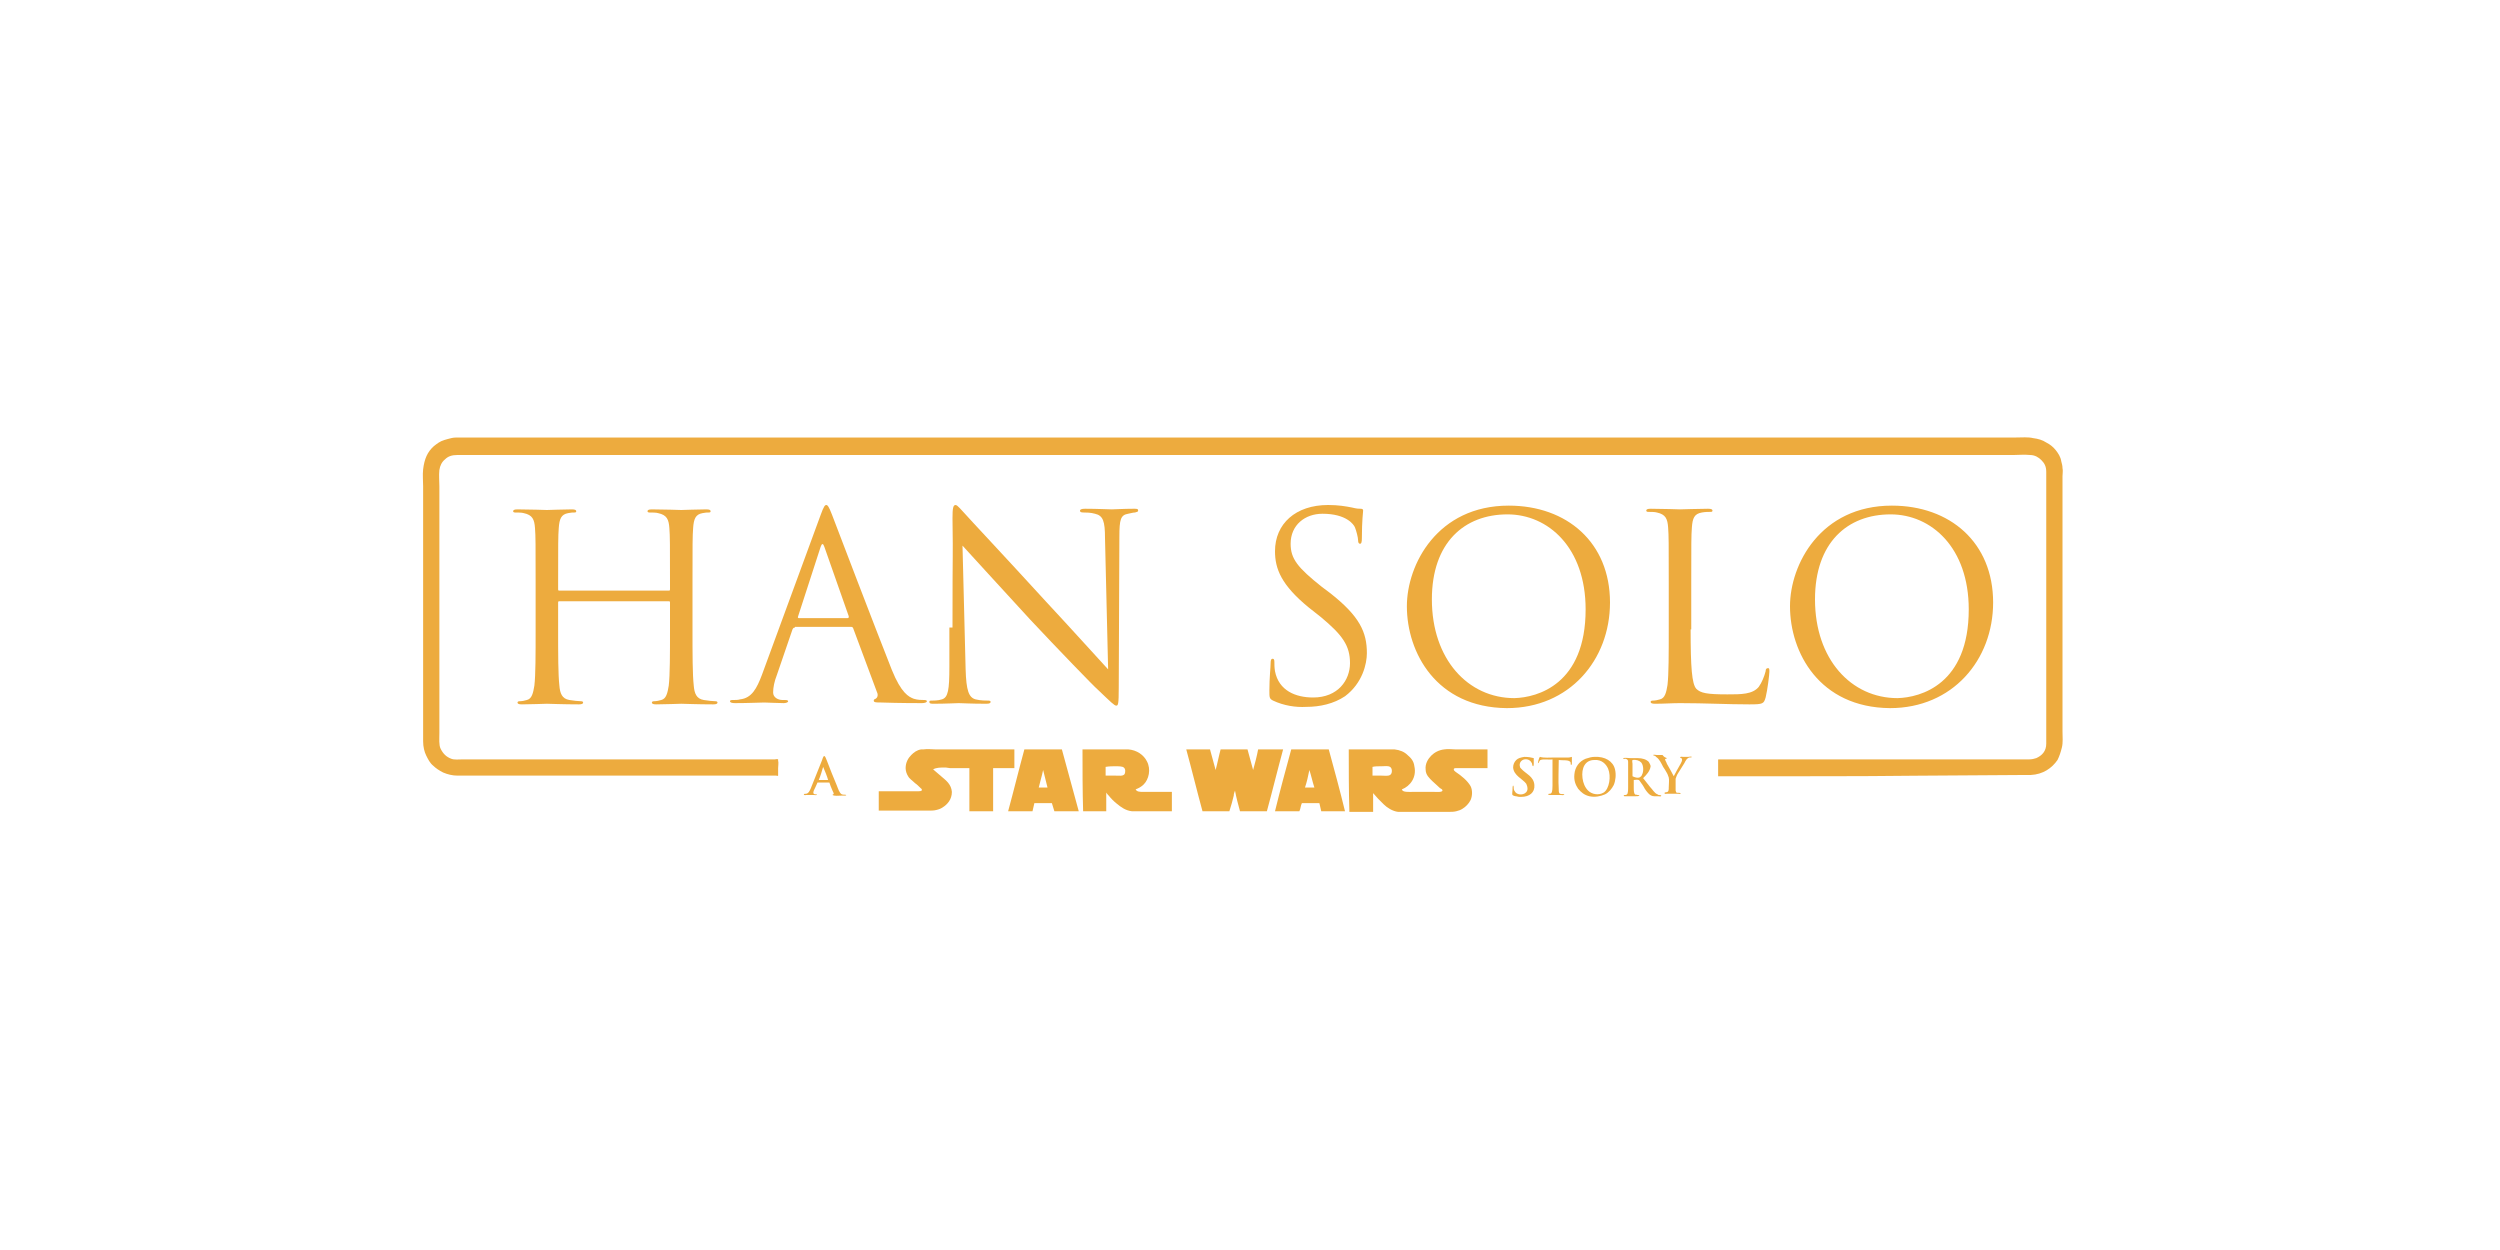<?xml version="1.0" encoding="utf-8"?>
<!-- Generator: Adobe Illustrator 21.1.0, SVG Export Plug-In . SVG Version: 6.00 Build 0)  -->
<svg version="1.1" id="Layer_1" xmlns="http://www.w3.org/2000/svg" xmlns:xlink="http://www.w3.org/1999/xlink" x="0px" y="0px"
	 viewBox="0 0 400 200" style="enable-background:new 0 0 400 200;" xml:space="preserve">
<style type="text/css">
	.st0{fill:#0C89B9;}
	.st1{fill:#2D589B;}
	.st2{fill:url(#SVGID_1_);}
	.st3{fill:#EDAB3E;}
	.st4{fill:#017DB4;}
	.st5{fill:#EE3857;}
	.st6{fill:#70C4D8;}
	.st7{fill-rule:evenodd;clip-rule:evenodd;fill:#D64613;}
	.st8{fill:#981A37;}
	.st9{fill-rule:evenodd;clip-rule:evenodd;fill:#EDAB3E;}
	.st10{fill-rule:evenodd;clip-rule:evenodd;fill:#1E709F;}
	.st11{fill:#EC2027;}
	.st12{fill:#E6A03C;}
	.st13{fill-rule:evenodd;clip-rule:evenodd;}
	.st14{fill-rule:evenodd;clip-rule:evenodd;fill:#383838;}
	.st15{fill:#315A66;}
	.st16{fill:#97005E;}
	.st17{fill:#383838;}
	.st18{fill:#BBE4EC;}
	.st19{fill:#EC1C24;}
	.st20{fill:#D1EDFB;}
	.st21{fill:#1E709F;}
	.st22{fill:#CDE6C4;}
	.st23{fill:#F9AE39;}
	.st24{fill:#2A5A9C;}
	.st25{fill:#D6ACD0;}
	.st26{fill:#625893;}
	.st27{fill:#B3B3B3;}
	.st28{fill:#4A3E68;}
	.st29{fill:#4D4D4D;}
	.st30{fill:#797C74;}
	.st31{fill:#9DE14E;}
	.st32{fill:#E96A4E;}
	.st33{fill:#1089B8;}
	.st34{fill:#696D68;}
	.st35{fill:#8CC63F;}
	.st36{fill-rule:evenodd;clip-rule:evenodd;fill:#9DE14E;}
	.st37{fill:#C62026;}
	.st38{fill-rule:evenodd;clip-rule:evenodd;fill:#C62026;}
	.st39{display:none;}
	.st40{fill:url(#SVGID_2_);}
	.st41{fill:url(#SVGID_3_);}
	.st42{fill:url(#SVGID_4_);}
	.st43{fill:#F2AAFF;}
	.st44{fill:#B382C3;}
	.st45{fill:#705B84;}
	.st46{fill:#CCB079;}
	.st47{fill:#D64613;}
	.st48{fill:#542E90;}
	.st49{fill:#65BB4A;}
	.st50{fill:#712D23;}
	.st51{fill:#5B8DA8;}
	.st52{fill:#493A68;}
	.st53{fill:#009692;}
	.st54{fill:#231F20;}
	.st55{fill:#04AAD3;}
	.st56{fill:#B21F24;}
	.st57{fill:#C6A041;}
	.st58{fill:#17ABA3;}
	.st59{fill:#014864;}
	.st60{fill:#A4A4A4;}
	.st61{fill:#FFD200;}
	.st62{fill:#8AC13B;}
	.st63{fill:#CFD62B;}
	.st64{fill-rule:evenodd;clip-rule:evenodd;fill:#8AC13B;}
	.st65{fill:#E21D38;}
	.st66{fill:#1C3F94;}
	.st67{fill-rule:evenodd;clip-rule:evenodd;fill:#017DB4;}
	.st68{fill:#F69220;}
	.st69{fill:url(#SVGID_5_);}
	.st70{fill:url(#SVGID_6_);}
	.st71{fill:url(#SVGID_7_);}
	.st72{fill:url(#SVGID_8_);}
	.st73{fill:url(#SVGID_9_);}
	.st74{fill:url(#SVGID_10_);}
	.st75{fill:url(#SVGID_11_);}
	.st76{fill:url(#SVGID_12_);}
	.st77{fill:url(#SVGID_13_);}
	.st78{fill:url(#SVGID_14_);}
	.st79{fill:#CC9B4F;}
	.st80{fill:#FF005C;}
	.st81{fill-rule:evenodd;clip-rule:evenodd;fill:#FFFFFF;stroke:#231F20;stroke-linejoin:bevel;}
	.st82{fill-rule:evenodd;clip-rule:evenodd;fill:#C6A041;}
	.st83{fill-rule:evenodd;clip-rule:evenodd;fill:#C6A041;stroke:#231F20;stroke-width:3;stroke-linejoin:bevel;}
	.st84{fill-rule:evenodd;clip-rule:evenodd;fill:#FFFFFF;}
	.st85{fill-rule:evenodd;clip-rule:evenodd;fill:#314884;}
	.st86{enable-background:new    ;}
	.st87{clip-path:url(#SVGID_16_);}
	.st88{clip-path:url(#SVGID_18_);}
	.st89{clip-path:url(#SVGID_20_);}
	.st90{fill:#00438A;}
	.st91{fill:#FFFFFF;}
	.st92{fill:#4C83C3;}
	.st93{fill:#003473;}
	.st94{clip-path:url(#SVGID_22_);}
	.st95{clip-path:url(#SVGID_24_);fill:url(#SVGID_25_);}
	.st96{clip-path:url(#SVGID_27_);}
	.st97{clip-path:url(#SVGID_29_);fill:url(#SVGID_30_);}
	.st98{clip-path:url(#SVGID_32_);}
	.st99{clip-path:url(#SVGID_34_);fill:url(#SVGID_35_);}
	.st100{clip-path:url(#SVGID_37_);}
	.st101{clip-path:url(#SVGID_39_);fill:url(#SVGID_40_);}
	.st102{clip-path:url(#SVGID_42_);}
	.st103{clip-path:url(#SVGID_44_);fill:url(#SVGID_45_);}
	.st104{clip-path:url(#SVGID_47_);}
	.st105{clip-path:url(#SVGID_49_);fill:url(#SVGID_50_);}
	.st106{clip-path:url(#SVGID_52_);}
	.st107{clip-path:url(#SVGID_54_);fill:url(#SVGID_55_);}
	.st108{clip-path:url(#SVGID_57_);}
	.st109{clip-path:url(#SVGID_59_);fill:url(#SVGID_60_);}
	.st110{clip-path:url(#SVGID_62_);}
	.st111{clip-path:url(#SVGID_64_);fill:url(#SVGID_65_);}
	.st112{fill-rule:evenodd;clip-rule:evenodd;fill:#FFE720;}
	.st113{fill-rule:evenodd;clip-rule:evenodd;fill:#E82E29;}
	.st114{fill-rule:evenodd;clip-rule:evenodd;fill:#231F20;}
	.st115{fill:#E82E29;}
	.st116{fill:#F46B17;}
	.st117{fill:#FFF200;}
	.st118{fill:#ED1C24;}
	.st119{fill:#D25A35;}
	.st120{fill:#BB514E;}
	.st121{fill:url(#SVGID_66_);}
	.st122{fill:url(#SVGID_67_);}
	.st123{fill:url(#SVGID_68_);}
	.st124{fill:url(#SVGID_69_);}
	.st125{fill:url(#SVGID_70_);}
	.st126{fill:#744739;}
	.st127{fill:#F2A42C;}
</style>
<g>
	<path class="st9" d="M274.9,124.2c0-0.7,0-1.4,0-2.2c0-0.1,0-0.3,0-0.4c0-0.1,0-0.1,0.1-0.1c0,0,0.1,0,0.2,0c0.9,0,1.8,0,2.6,0
		c33.4,0,12.3,0,45.6,0c0.5,0,0.9,0,1.3,0c0.4,0,0.8-0.1,1.1-0.2c0.9-0.4,1.6-1.1,1.6-2.3c0-0.4,0-0.8,0-1.3c0-12.3,0-24.6,0-36.9
		c0-1.8,0-3.6,0-5.3c0-0.9-0.3-1.4-0.8-1.9c-0.4-0.4-1-0.8-1.8-0.8c-0.9-0.1-1.8,0-2.6,0c-115,0-123.5,0-238.5,0
		c-3.6,0-7.1,0-10.5,0c-0.9,0-1.5,0.2-2,0.7c-0.5,0.4-0.8,1-0.9,1.7c-0.1,0.9,0,1.7,0,2.6c0,13.1,0,26.3,0,39.5
		c0,0.9-0.1,1.9,0.2,2.5c0.4,0.8,0.9,1.3,1.7,1.6c0.5,0.2,1.2,0.1,1.9,0.1c20.2,0-11.9,0,8.4,0c13.1,0,26.3,0,39.5,0
		c0.5,0,1.3,0,2,0c0,0,0.4-0.1,0.5,0c0,0,0,0.1,0,0.2c0.1,0.3,0,0.9,0,1.2c0,0.4,0,0.9,0,1.2c-0.1,0.1-0.2,0-0.3,0
		c-7.3,0-14.5,0-21.7,0c-27.2,0-2.1,0-29.3,0c-0.8,0-1.6-0.2-2.3-0.5c-0.6-0.3-1.2-0.7-1.6-1.1c-0.5-0.4-0.8-1-1.1-1.6
		c-0.3-0.6-0.5-1.4-0.5-2.3c0-13.6,0-27.2,0-40.8c0-0.9-0.1-1.8,0-2.7c0.2-1.7,0.7-2.8,1.7-3.7c0.5-0.4,1-0.8,1.7-1
		c0.3-0.1,0.7-0.2,1.1-0.3c0.4-0.1,0.8-0.1,1.2-0.1c118.6,0,130.6,0,249.2,0c0.9,0,1.9-0.1,2.7,0.1c0.8,0.1,1.5,0.3,2.1,0.7
		c0.6,0.3,1.1,0.7,1.5,1.2c0.4,0.5,0.8,1.1,0.9,1.8c0.1,0.4,0.2,0.7,0.2,1.1c0.1,0.4,0,0.8,0,1.3c0,13.5,0,27.2,0,40.8
		c0,0.9,0.1,1.8-0.1,2.6c-0.2,0.8-0.4,1.4-0.7,2c-0.9,1.3-2.3,2.3-4.3,2.4c-0.4,0-0.9,0-1.3,0C289.2,124.2,309.3,124.2,274.9,124.2z
		"/>
	<path class="st9" d="M162.3,119.9c0,1,0,2,0,3c-1.1,0-2.3,0-3.4,0c0,2.3,0,4.6,0,6.9c-1.3,0-2.5,0-3.8,0c0-2.2,0-4.6,0-6.9
		c-1,0-2.1,0-3.1,0c-0.2,0-0.5-0.1-0.7-0.1c-0.8,0-1.5,0-2,0.3c0.2,0.2,0.5,0.4,0.7,0.6c0.2,0.2,0.5,0.4,0.7,0.6
		c0.7,0.6,1.5,1.2,1.6,2.4c0,1.2-0.7,2-1.5,2.5c-0.3,0.2-0.6,0.3-1,0.4c-0.4,0.1-0.8,0.1-1.2,0.1c-2.6,0-5.4,0-8,0c0-1,0-2.1,0-3.1
		c2,0,4.1,0,6.2,0c0.3,0,0.7,0,0.7-0.2c0-0.2-0.1-0.2-0.2-0.3c-0.3-0.3-0.6-0.6-0.9-0.8c-0.4-0.4-0.9-0.7-1.1-1.1
		c-0.2-0.3-0.4-0.8-0.4-1.3c0-0.9,0.4-1.6,0.9-2.1c0.4-0.4,0.9-0.8,1.6-0.9c0.1,0,0.2,0,0.3,0c0,0,0,0,0.1,0c0.6-0.1,1.2,0,1.8,0
		C153.7,119.9,158,119.9,162.3,119.9z"/>
	<path class="st9" d="M163.9,119.9c2,0,4,0,6,0c0.9,3.3,1.8,6.6,2.7,9.9c-1.3,0-2.6,0-3.9,0c-0.1-0.4-0.3-0.9-0.4-1.3
		c-0.9,0-1.9,0-2.8,0c-0.1,0.4-0.2,0.9-0.3,1.3c-1.3,0-2.6,0-3.9,0C162.2,126.5,163,123.2,163.9,119.9z M166.2,126c0.5,0,1,0,1.4,0
		c-0.2-0.9-0.5-1.9-0.7-2.8C166.7,124.2,166.4,125.1,166.2,126z"/>
	<path class="st9" d="M173.2,119.9c1.8,0,3.6,0,5.5,0c0.6,0,1.2,0,1.8,0c1.4,0.1,2.5,0.9,3,1.9c0.7,1.3,0.3,2.9-0.5,3.7
		c-0.4,0.4-0.8,0.6-1.3,0.8c0.2,0.4,0.7,0.4,1.2,0.4c1.5,0,3.1,0,4.6,0c0,1,0,2.1,0,3.1c-1.6,0-3.2,0-4.8,0c-0.5,0-1.1,0-1.6,0
		c-1-0.1-1.8-0.7-2.4-1.2c-0.5-0.4-0.9-0.8-1.3-1.3c-0.1-0.1-0.3-0.3-0.4-0.5c0,1,0,2,0,3c-1.2,0-2.5,0-3.7,0
		C173.2,126.5,173.2,123.2,173.2,119.9C173.2,119.9,173.2,119.9,173.2,119.9z M176.9,122.7c0,0.5,0,0.9,0,1.4c0.5,0,1.1,0,1.6,0
		c0.6,0,1.1,0.1,1.4-0.2c0.2-0.3,0.2-0.9-0.1-1.1c-0.2-0.2-0.9-0.2-1.3-0.2C178,122.6,177.5,122.6,176.9,122.7
		C176.9,122.6,176.9,122.6,176.9,122.7z"/>
	<path class="st9" d="M189.8,119.9c1.3,0,2.6,0,3.8,0c0.3,1.1,0.6,2.2,0.9,3.3c0.3-1.1,0.5-2.2,0.8-3.3c1.4,0,2.9,0,4.3,0
		c0.3,1.1,0.6,2.2,0.9,3.3c0.3-1.1,0.6-2.2,0.8-3.3c1.3,0,2.6,0,4,0c-0.9,3.3-1.7,6.6-2.6,9.9c-1.4,0-2.9,0-4.3,0
		c-0.3-1.1-0.6-2.2-0.8-3.3c-0.1,0.3-0.2,0.5-0.2,0.8c-0.2,0.8-0.4,1.6-0.7,2.5c-1.4,0-2.9,0-4.3,0
		C191.5,126.5,190.7,123.2,189.8,119.9C189.8,119.9,189.8,119.9,189.8,119.9z"/>
	<path class="st9" d="M206.6,119.9c2,0,4,0,6,0c0.9,3.3,1.8,6.6,2.6,9.9c-1.3,0-2.6,0-3.8,0c-0.1-0.4-0.2-0.9-0.3-1.3
		c-0.9,0-1.9,0-2.8,0c-0.2,0.4-0.2,0.9-0.4,1.3c-1.3,0-2.6,0-3.9,0C204.8,126.5,205.7,123.2,206.6,119.9z M208.8,126
		c0.5,0,1,0,1.5,0c-0.3-0.9-0.5-1.9-0.8-2.8C209.3,124.2,209.1,125.1,208.8,126z"/>
	<path class="st9" d="M215.8,119.9c1.8,0,3.6,0,5.5,0c0.6,0,1.2,0,1.8,0c0.9,0.1,1.6,0.4,2.1,0.9c0.6,0.5,1,1,1.1,1.8
		c0.4,1.8-0.7,3.2-2,3.7c0.1,0.5,1.1,0.4,1.9,0.4c1.2,0,2,0,3.2,0c0.4,0,1.3,0.1,1.4-0.2c0-0.2-0.2-0.3-0.4-0.4
		c-0.4-0.4-0.9-0.8-1.2-1.1c-0.5-0.5-1.1-1-1.1-1.9c-0.1-0.9,0.4-1.7,0.9-2.2c0.5-0.5,1.2-0.9,2.1-1c0.6-0.1,1.2,0,1.7,0
		c1.7,0,3.4,0,5.2,0c0,1,0,2,0,3c-1.5,0-3.2,0-4.9,0c-0.3,0-0.5,0-0.5,0.2c0,0.2,0.2,0.3,0.3,0.4c0.9,0.6,1.9,1.4,2.4,2.3
		c0.3,0.6,0.3,1.5,0,2.2c-0.3,0.6-0.8,1.1-1.3,1.4c-0.3,0.2-0.6,0.3-1,0.4c-0.4,0.1-0.8,0.1-1.3,0.1c-2.3,0-4.4,0-6.7,0
		c-0.4,0-0.9,0-1.3,0c-0.9-0.1-1.8-0.7-2.3-1.2c-0.3-0.3-0.6-0.6-0.9-0.9c-0.3-0.3-0.5-0.6-0.8-0.9c0,1,0,2,0,3c-1.3,0-2.5,0-3.8,0
		C215.8,126.5,215.8,123.2,215.8,119.9C215.8,119.9,215.8,119.9,215.8,119.9z M219.6,122.7c0,0.5,0,0.9,0,1.4c0.4,0,0.9,0,1.4,0
		c0.5,0,1.1,0.1,1.4-0.1c0.4-0.2,0.4-1.1,0-1.3c-0.3-0.2-0.9-0.1-1.3-0.1C220.5,122.6,220,122.6,219.6,122.7
		C219.6,122.6,219.6,122.6,219.6,122.7z"/>
	<path class="st9" d="M135.4,127.2c0,0.1-0.2,0.1-0.3,0.1c-0.2,0-0.3,0-0.5,0c-0.5,0-1,0.1-1.4-0.1c0-0.1,0.2-0.1,0.2-0.2
		c0-0.1-0.1-0.3-0.2-0.5c-0.2-0.4-0.4-1-0.5-1.3c-0.6,0-1.2,0-1.9,0c-0.1,0.2-0.2,0.5-0.4,0.9c-0.1,0.2-0.4,0.7-0.2,0.9
		c0.1,0.1,0.3,0.1,0.5,0.1c0,0.2-0.3,0.1-0.5,0.1c-0.4,0-0.8,0-1.2,0c-0.1,0-0.3,0.1-0.4-0.1c0-0.1,0.3-0.1,0.4-0.1
		c0.4-0.1,0.5-0.4,0.7-0.8c0.6-1.5,1.2-3,1.8-4.5c0.1-0.3,0.2-0.6,0.3-0.7c0.2-0.2,0.4,0.5,0.5,0.7c0.5,1.3,1,2.6,1.6,4
		c0.2,0.5,0.4,1.2,0.8,1.4C135,127.2,135.2,127.1,135.4,127.2z M131,124.8c0.5,0,1,0,1.5,0c-0.2-0.7-0.5-1.4-0.8-2.1
		C131.5,123.4,131.3,124.1,131,124.8z"/>
	<path class="st9" d="M245.4,121.3c0,0.2,0,0.6,0,0.9c0,0.1,0,0.3-0.1,0.4c-0.2-0.1-0.1-0.3-0.2-0.5c-0.2-0.4-0.6-0.7-1.2-0.6
		c-0.5,0.1-0.9,0.6-0.7,1.2c0,0.1,0.1,0.2,0.2,0.3c0.7,0.8,2,1.2,2.1,2.6c0.1,1.2-0.8,1.9-2.1,1.9c-0.3,0-0.1,0-0.3,0
		c-0.2,0-0.4-0.1-0.6-0.1c-0.1,0-0.4-0.1-0.5-0.2c-0.1-0.1,0-0.5,0-0.8c0-0.2,0-0.7,0.1-0.7c0.1,0,0.1,0.4,0.1,0.5
		c0,0.2,0.2,0.5,0.3,0.6c0.6,0.6,1.9,0.3,1.9-0.6c0-0.3-0.1-0.6-0.2-0.8c-0.6-0.8-2-1.3-2.1-2.6c0-0.5,0.2-0.9,0.5-1.2
		c0.3-0.3,0.7-0.4,1.3-0.5C244.6,121.1,245,121.2,245.4,121.3z"/>
	<path class="st9" d="M246.4,121.1c0.6,0.2,1.6,0.1,2.4,0.1c0.8,0,1.6,0,2.2,0c0.2,0,0.4-0.1,0.5-0.1c0,0.3,0,0.6,0,1
		c0,0.1,0,0.2-0.1,0.3c-0.1,0-0.1-0.2-0.1-0.4c-0.2-0.5-1.3-0.3-1.9-0.4c0,1.4-0.1,3.3,0,4.7c0,0.3,0,0.6,0.2,0.7
		c0.2,0.1,0.5,0,0.7,0.1c-0.1,0.2-0.4,0.1-0.6,0.1c-0.6,0-1.1,0-1.7,0c-0.1,0-0.2,0-0.3-0.1c0-0.1,0.2-0.1,0.2-0.1
		c0.1,0,0.2,0,0.3-0.1c0.2-0.2,0.2-0.9,0.2-1.2c0-1.3,0-2.9,0-4.2c-0.5,0.1-1.5-0.1-1.9,0.1c-0.1,0-0.1,0.1-0.2,0.2
		c0,0-0.1,0.3-0.2,0.3C246,122.3,246.2,121.2,246.4,121.1C246.3,121.1,246.3,121.1,246.4,121.1z"/>
	<path class="st9" d="M255.1,121.1c1.7-0.1,3,0.7,3.3,2c0.2,0.8,0.1,1.8-0.2,2.5c-0.3,0.6-0.8,1.2-1.4,1.5c-0.7,0.3-1.6,0.5-2.5,0.3
		c-0.8-0.2-1.3-0.6-1.8-1.2c-0.4-0.6-0.7-1.3-0.6-2.3c0.1-1.2,0.8-2.1,1.8-2.5C254.3,121.2,254.7,121.1,255.1,121.1z M253.2,124.5
		c0.1,0.8,0.4,1.5,0.9,2c0.6,0.6,1.7,0.8,2.5,0.3c0.9-0.6,1.2-2.6,0.7-3.8c-0.3-0.7-1-1.5-2.2-1.4
		C253.6,121.6,253,122.9,253.2,124.5z"/>
	<path class="st9" d="M262.9,124.5c0.3,0.4,0.7,0.9,1.1,1.4c0.4,0.4,0.7,1,1.2,1.2c0.1,0,0.1,0.1,0.2,0.1c0.1,0,0.3,0,0.4,0.1
		c0,0.2-0.3,0.1-0.5,0.1c-0.2,0-0.4,0-0.6,0c-0.4,0-0.7-0.2-0.9-0.4c-0.3-0.3-0.6-0.7-0.8-1.1c-0.1-0.2-0.2-0.3-0.4-0.6
		c-0.1-0.1-0.3-0.5-0.4-0.5c-0.3-0.1-0.6,0-0.8,0c0,0.3,0,0.8,0,1.2c0,0.4,0,0.9,0.2,1.1c0.1,0.1,0.2,0,0.4,0.1c0.1,0,0.3,0,0.3,0.1
		c-0.1,0.1-0.4,0.1-0.6,0.1c-0.5,0-1.1,0-1.7,0c-0.1,0-0.2,0-0.2-0.1c0-0.1,0.1-0.1,0.2-0.1c0.1,0,0.2,0,0.3-0.1
		c0.2-0.1,0.2-0.8,0.2-1.2c0-0.9,0-1.9,0-2.7c0-0.4,0-0.9,0-1.3c0-0.3-0.1-0.4-0.4-0.5c-0.1,0-0.4,0.1-0.4-0.1c0,0,0,0,0,0
		c0.3-0.1,0.8,0,1.2,0c0.4,0,0.8,0,1.1,0c0.8,0,1.4,0.2,1.8,0.6c0.1,0.2,0.3,0.5,0.3,0.7C264,123.4,263.4,124,262.9,124.5z
		 M262.3,124.4c0.2-0.1,0.4-0.3,0.4-0.4c0.3-0.5,0.3-1.5-0.1-2c-0.3-0.3-0.8-0.5-1.4-0.4c-0.1,0.2,0,0.4,0,0.6c0,0.7,0,1.4,0,2
		C261.6,124.4,262,124.5,262.3,124.4z"/>
	<path class="st9" d="M266.7,121.3c0,0.1-0.3,0.1-0.3,0.2c0,0.1,0.3,0.6,0.3,0.7c0.4,0.7,0.8,1.4,1.1,2c0.3-0.6,0.7-1.3,1.1-2
		c0.1-0.2,0.3-0.5,0.2-0.8c0-0.1-0.2-0.1-0.3-0.2c0.1-0.2,0.3-0.1,0.5-0.1c0.2,0,0.5,0,0.8,0c0.2,0,0.4-0.1,0.6,0
		c0,0.1-0.3,0.1-0.4,0.1c-0.4,0.1-0.6,0.5-0.8,0.9c-0.3,0.5-0.7,1.1-1,1.6c-0.2,0.3-0.3,0.6-0.4,0.9c0,0.3,0,0.6,0,1
		c0,0.3,0,0.7,0,0.9c0,0.1,0.1,0.2,0.1,0.3c0.2,0.1,0.5,0,0.7,0.1c0,0.2-0.2,0.1-0.4,0.1c-0.6,0-1.2,0-1.8,0c-0.1,0-0.3,0.1-0.4-0.1
		c0.1-0.2,0.4-0.1,0.5-0.2c0.2-0.1,0.2-0.4,0.2-0.7c0-0.6,0.1-1.2,0-1.6c-0.1-0.3-0.2-0.6-0.4-0.9c-0.1-0.2-0.3-0.5-0.5-0.8
		c-0.3-0.6-0.6-1.2-1-1.5c-0.1-0.1-0.2-0.1-0.2-0.2c-0.1-0.1-0.4-0.1-0.4-0.2c0,0,0,0,0,0c0.1-0.1,0.4,0,0.6,0c0.3,0,0.6,0,0.9,0
		C266.3,121.2,266.5,121.2,266.7,121.3z"/>
</g>
<g>
	<path class="st3" d="M107,94.5c0.1,0,0.2,0,0.2-0.2v-0.9c0-6.4,0-7.6-0.1-8.9c-0.1-1.4-0.4-2.1-1.8-2.4c-0.3-0.1-1-0.1-1.4-0.1
		c-0.2,0-0.3-0.1-0.3-0.2c0-0.2,0.2-0.3,0.7-0.3c1.9,0,4.5,0.1,4.7,0.1s2.8-0.1,4-0.1c0.5,0,0.7,0.1,0.7,0.3c0,0.2-0.2,0.2-0.3,0.2
		c-0.3,0-0.5,0-1,0.1c-1.1,0.2-1.4,0.9-1.5,2.4c-0.1,1.3-0.1,2.5-0.1,8.9v7.3c0,4,0,7.2,0.2,9c0.1,1.2,0.4,2.1,1.6,2.3
		c0.6,0.1,1.5,0.2,1.9,0.2c0.2,0,0.3,0.1,0.3,0.2c0,0.2-0.2,0.3-0.7,0.3c-2.3,0-4.9-0.1-5.1-0.1s-2.8,0.1-4,0.1
		c-0.5,0-0.7-0.1-0.7-0.3c0-0.1,0.1-0.2,0.3-0.2c0.4,0,0.9-0.1,1.2-0.2c0.8-0.2,1-1.1,1.2-2.3c0.2-1.7,0.2-5,0.2-9v-4.3
		c0-0.2-0.1-0.2-0.2-0.2H89.5c-0.1,0-0.2,0-0.2,0.2v4.3c0,4,0,7.2,0.2,9c0.1,1.2,0.4,2.1,1.6,2.3c0.6,0.1,1.5,0.2,1.9,0.2
		c0.2,0,0.3,0.1,0.3,0.2c0,0.2-0.2,0.3-0.7,0.3c-2.3,0-4.9-0.1-5.1-0.1s-2.8,0.1-4,0.1c-0.5,0-0.7-0.1-0.7-0.3
		c0-0.1,0.1-0.2,0.3-0.2c0.4,0,0.9-0.1,1.2-0.2c0.8-0.2,1-1.1,1.2-2.3c0.2-1.7,0.2-5,0.2-9v-7.3c0-6.4,0-7.6-0.1-8.9
		c-0.1-1.4-0.4-2.1-1.8-2.4c-0.3-0.1-1-0.1-1.4-0.1c-0.2,0-0.3-0.1-0.3-0.2c0-0.2,0.2-0.3,0.7-0.3c1.9,0,4.5,0.1,4.7,0.1
		s2.8-0.1,4-0.1c0.5,0,0.7,0.1,0.7,0.3c0,0.2-0.2,0.2-0.3,0.2c-0.3,0-0.5,0-1,0.1c-1.1,0.2-1.4,0.9-1.5,2.4
		c-0.1,1.3-0.1,2.5-0.1,8.9v0.9c0,0.2,0.1,0.2,0.2,0.2H107z"/>
	<path class="st3" d="M127.2,100.4c-0.2,0-0.3,0.1-0.4,0.3l-2.5,7.3c-0.4,1-0.6,2-0.6,2.8c0,0.8,0.8,1.2,1.5,1.2c0.1,0,0.2,0,0.4,0
		c0.4,0,0.5,0.1,0.5,0.2c0,0.2-0.4,0.3-0.7,0.3c-1,0-2.6-0.1-3.1-0.1s-2.7,0.1-4.7,0.1c-0.5,0-0.8-0.1-0.8-0.3
		c0-0.2,0.2-0.2,0.6-0.2c0.3,0,0.7,0,1-0.1c1.9-0.2,2.7-1.8,3.5-3.9l9.4-25.6c0.5-1.4,0.7-1.6,0.9-1.6s0.4,0.2,0.9,1.5
		c0.6,1.6,7.1,18.6,9.6,24.9c1.5,3.7,2.7,4.3,3.5,4.6c0.6,0.2,1.3,0.2,1.6,0.2c0.2,0,0.5,0,0.5,0.2c0,0.2-0.4,0.3-0.8,0.3
		c-0.6,0-3.6,0-6.5-0.1c-0.8,0-1.2,0-1.2-0.3c0-0.2,0.1-0.2,0.3-0.3c0.2-0.1,0.5-0.5,0.2-1.1l-3.8-10.2c-0.1-0.2-0.2-0.2-0.4-0.2
		H127.2z M135.6,98.9c0.2,0,0.2-0.1,0.2-0.3l-3.9-11.1c-0.2-0.6-0.4-0.6-0.6,0l-3.6,11.1c-0.1,0.2,0,0.3,0.1,0.3H135.6z"/>
	<path class="st3" d="M152.4,100.4c0-14.9,0.1-9.5,0-17.5c0-1.6,0.1-2.1,0.5-2.1c0.3,0,1,0.9,1.4,1.3c0.6,0.7,6.8,7.3,13.1,14.2
		c4.1,4.4,8.6,9.4,9.9,10.8l-0.5-21c0-2.7-0.3-3.6-1.6-3.9c-0.7-0.2-1.4-0.2-1.8-0.2c-0.5,0-0.6-0.1-0.6-0.3c0-0.2,0.3-0.3,0.8-0.3
		c1.9,0,3.8,0.1,4.3,0.1c0.5,0,1.8-0.1,3.5-0.1c0.5,0,0.7,0,0.7,0.3c0,0.2-0.2,0.2-0.5,0.3c-0.3,0-0.6,0.1-1.1,0.2
		c-1.2,0.2-1.4,0.9-1.4,3.7l-0.1,24.1c0,2.7-0.1,2.9-0.4,2.9c-0.3,0-0.8-0.5-3-2.6c-0.5-0.4-6.4-6.5-10.8-11.2
		c-4.8-5.2-9.5-10.4-10.8-11.8l0.5,19.8c0.1,3.4,0.5,4.5,1.6,4.8c0.8,0.2,1.7,0.2,2.1,0.2c0.2,0,0.3,0.1,0.3,0.2
		c0,0.2-0.2,0.3-0.7,0.3c-2.4,0-4-0.1-4.4-0.1c-0.4,0-2.1,0.1-4,0.1c-0.4,0-0.7,0-0.7-0.3c0-0.2,0.1-0.2,0.3-0.2
		c0.3,0,1.1,0,1.7-0.2c1-0.3,1.2-1.5,1.2-5.2V100.4z"/>
	<path class="st3" d="M203.7,112.1c-0.6-0.3-0.6-0.5-0.6-1.6c0-2.1,0.2-3.7,0.2-4.4c0-0.5,0.1-0.7,0.3-0.7c0.2,0,0.3,0.1,0.3,0.5
		c0,0.4,0,0.9,0.1,1.5c0.6,3.1,3.3,4.2,6.1,4.2c4,0,5.9-2.8,5.9-5.5c0-2.8-1.2-4.5-4.7-7.4l-1.9-1.5c-4.4-3.6-5.4-6.2-5.4-9
		c0-4.4,3.3-7.4,8.5-7.4c1.6,0,2.8,0.2,3.8,0.4c0.8,0.2,1.1,0.2,1.4,0.2c0.3,0,0.4,0.1,0.4,0.3s-0.2,1.6-0.2,4.4
		c0,0.7-0.1,0.9-0.3,0.9c-0.2,0-0.3-0.2-0.3-0.5c0-0.5-0.3-1.6-0.5-2.1c-0.2-0.5-1.4-2.2-5.2-2.2c-2.8,0-5.1,1.8-5.1,4.8
		c0,2.4,1.1,3.8,5,6.9l1.2,0.9c4.9,3.8,6,6.4,6,9.7c0,1.7-0.7,4.8-3.5,6.9c-1.8,1.2-4,1.7-6.2,1.7
		C207.3,113.2,205.4,112.9,203.7,112.1z"/>
	<path class="st3" d="M225.1,97c0-6.7,4.9-16.1,16.3-16.1c9.3,0,16.2,5.9,16.2,15.5c0,9.2-6.5,16.9-16.5,16.9
		C229.8,113.2,225.1,104.4,225.1,97z M253.7,97.5c0-9.9-6-15.2-12.5-15.2c-6.9,0-12.1,4.5-12.1,13.6c0,9.6,5.8,15.8,13.2,15.8
		C246,111.6,253.7,109.5,253.7,97.5z"/>
	<path class="st3" d="M270.5,100.7c0,6.1,0.2,8.7,0.9,9.5c0.7,0.7,1.7,0.9,5,0.9c2.2,0,4,0,5-1.2c0.5-0.7,0.9-1.7,1.1-2.5
		c0-0.3,0.1-0.5,0.4-0.5c0.2,0,0.2,0.2,0.2,0.6s-0.3,2.9-0.6,4.1c-0.3,1-0.4,1.1-2.6,1.1c-3.5,0-7.1-0.2-11.1-0.2
		c-1.3,0-2.5,0.1-4,0.1c-0.5,0-0.7-0.1-0.7-0.3c0-0.1,0.1-0.2,0.3-0.2c0.4,0,0.9-0.1,1.2-0.2c0.8-0.2,1-1.1,1.2-2.3
		c0.2-1.7,0.2-5,0.2-9v-7.3c0-6.4,0-7.6-0.1-8.9c-0.1-1.4-0.4-2.1-1.8-2.4c-0.3-0.1-1-0.1-1.4-0.1c-0.2,0-0.3-0.1-0.3-0.2
		c0-0.2,0.2-0.3,0.7-0.3c1.9,0,4.5,0.1,4.7,0.1s3.2-0.1,4.5-0.1c0.5,0,0.7,0.1,0.7,0.3c0,0.2-0.2,0.2-0.3,0.2c-0.3,0-0.9,0-1.4,0.1
		c-1.2,0.2-1.5,0.9-1.6,2.4c-0.1,1.3-0.1,2.5-0.1,8.9V100.7z"/>
	<path class="st3" d="M286.4,97c0-6.7,4.9-16.1,16.3-16.1c9.3,0,16.2,5.9,16.2,15.5c0,9.2-6.5,16.9-16.5,16.9
		C291.1,113.2,286.4,104.4,286.4,97z M315,97.5c0-9.9-6-15.2-12.5-15.2c-6.9,0-12.1,4.5-12.1,13.6c0,9.6,5.8,15.8,13.2,15.8
		C307.3,111.6,315,109.5,315,97.5z"/>
</g>
</svg>
